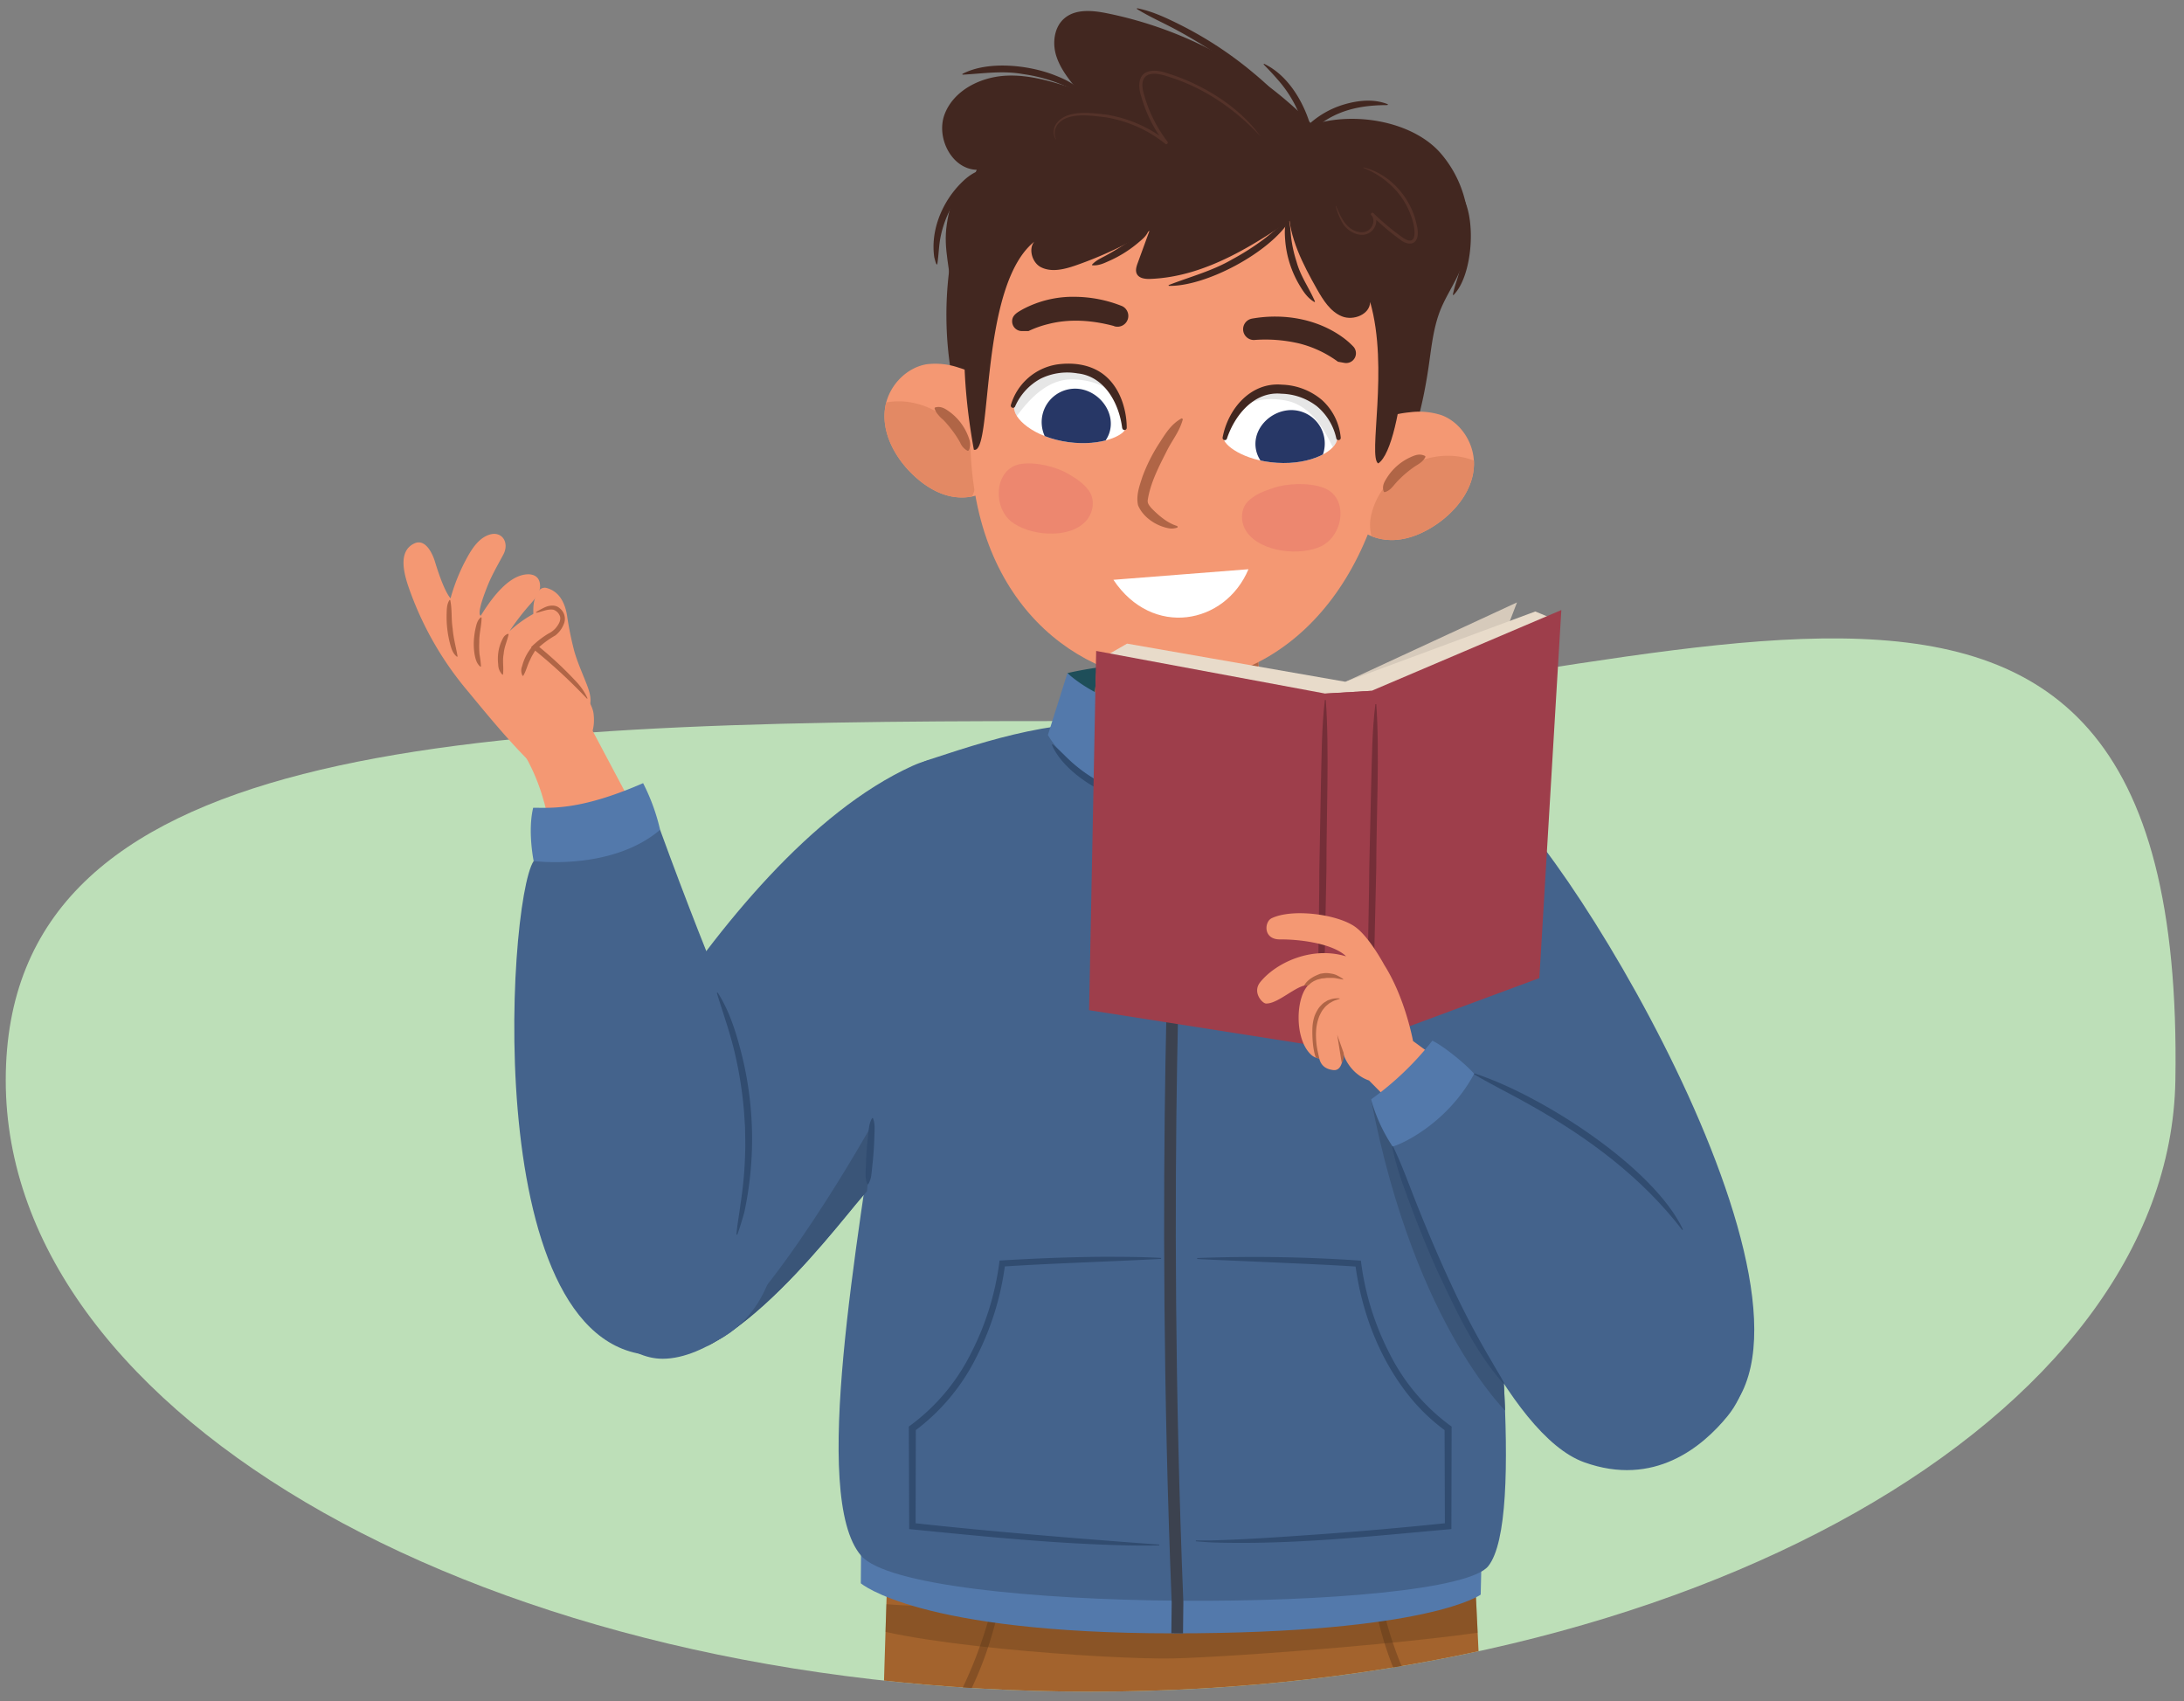 <svg xmlns="http://www.w3.org/2000/svg" xmlns:xlink="http://www.w3.org/1999/xlink" width="760" height="592" viewBox="0 0 760 592"><rect x="0" y="0" width="760" height="592" fill="#808080" stroke="none"/><defs><clipPath id="a"><path d="M757,375.91c-2,117.47-169,212.73-377.5,212.73S2,493.4,2,375.91s154.73-125,363.22-125S761.08,132.58,757,375.91Z" fill="none"/></clipPath><clipPath id="b"><path d="M309.17,536.38s-16.7,469.94,4.33,506.86c31.58,11.63,66.95,7.55,76.92,2.56,16.62-41.55,22.63-376.34,22.63-376.34s2.07,372.8,14.53,377.69c22.57,8.87,61.14,6.57,73.75-1.86,37-47.39,11.28-508.91,11.28-508.91Z" fill="#a3632d"/></clipPath><clipPath id="c"><path d="M352.54,145.83c-1.38-9.34-10.26-15.31-18.88-17.89a25.15,25.15,0,0,0-11.13-1.2c-7,1.12-13.12,7.3-14.44,14.66-1.5,8.33,2.74,16.69,8.41,22.61,3.87,4,8.58,7.36,13.91,8.6s11.32.19,15.48-3.6" fill="#f49873"/></clipPath><clipPath id="d"><path d="M528.45,284.43C512,264.11,451.22,250.18,410,250.18s-57,4.35-87.19,14.32c-19.68,6.5-37,67.79-16.63,112.28-7.32,53.9-24.29,144-6.51,164.56s205.29,20,218.24,3.6,2.15-106.77-3-156.48C540.93,348.62,537.89,296.1,528.45,284.43Z" fill="#44638c"/></clipPath><clipPath id="e"><path d="M435.4,201.93l4.26,49.16c0,15-53.79,25.22-59.26.58l2.47-38.88Z" fill="#f49873"/></clipPath><clipPath id="f"><path d="M425.83,152.46c.25-3.93,6.65-17.31,18.79-17.22,13.37.09,20.93,8,20.73,17.25-.09,4.2-8.89,9.33-21,8.55C432.62,160.29,425.69,154.74,425.83,152.46Z" fill="#fff"/></clipPath><clipPath id="g"><path d="M391.65,149.07c.53-3.9-3.12-18.27-15-20.57-13.13-2.53-22.11,3.79-23.72,12.85-.73,4.13,6.89,10.89,18.87,12.5C383.46,155.42,391.34,151.33,391.65,149.07Z" fill="#fff"/></clipPath><clipPath id="h"><path d="M468.49,157.32c3.19-8.89,13.07-13,22-13.85a25.3,25.3,0,0,1,11.15,1c6.67,2.48,11.43,9.74,11.28,17.21-.16,8.46-6,15.83-12.68,20.52-4.59,3.2-9.86,5.53-15.33,5.71s-11.13-2-14.47-6.57" fill="#f49873"/></clipPath><clipPath id="i"><path d="M317.48,266.52C247.32,298.44,188.42,425.7,188.42,425.7s17.77,47.1,42.16,47.1c29.8,0,69.68-59.15,72.12-59S370.47,242.41,317.48,266.52Z" fill="#44638c"/></clipPath></defs><g clip-path="url(#a)"><path d="M757,375.91c-2,117.47-169,212.73-377.5,212.73S2,493.4,2,375.91s154.73-125,363.22-125S761.08,132.58,757,375.91Z" fill="#bddfb8"/><path d="M309.17,536.38s-16.7,469.94,4.33,506.86c31.58,11.63,66.95,7.55,76.92,2.56,16.62-41.55,22.63-376.34,22.63-376.34s2.07,372.8,14.53,377.69c22.57,8.87,61.14,6.57,73.75-1.86,37-47.39,11.28-508.91,11.28-508.91Z" fill="#a3632d"/><g clip-path="url(#b)"><path d="M477.61,542.09c1.67,6.44,2.46,12.86,4.07,19.19,4.11,16.52,11.33,32.38,22.15,45.59,1.42,1.92,3.12,3.89,4.52,5.84.43,1.25-3.9-2.58-4.2-2.79-13.22-12.69-21-30.39-25-48-1.39-6.48-2.58-13.1-1.86-19.77a.18.18,0,0,1,.35,0Z" fill="#855025"/><path d="M349.37,543.49c.22,7.26-1.3,14.73-3.16,21.74-4.7,17.72-13,34.82-25.56,48.35a34.71,34.71,0,0,1-8.69,6.83c-.17.1-.36-.15-.21-.28A129.64,129.64,0,0,0,320.69,610c10.78-13.3,18.18-29.09,23-45.47l1.43-5.21c.4-1.76,1.39-6.21,1.86-7.92a77.32,77.32,0,0,1,2-7.95.18.18,0,0,1,.35,0Z" fill="#855025"/><path d="M317.86,541c27.1-1.49,66.57-.74,94.13-1,22.43.19,60.36-.1,82.37.55,3.92.1,7.84.28,11.77.5a.13.13,0,0,1,.13.15.13.13,0,0,1-.13.14q-5.89.33-11.77.49c-38.83.82-90.38.47-129.44.41-11.76-.06-23.53,0-35.3-.38q-5.88-.16-11.76-.52a.15.15,0,0,1,0-.29Z" fill="#855025"/><path d="M530.22,554.47c-19.28-2.37-39.82.76-59.19,1.66q-28.8,1.33-57.63,1.94t-57.67.71c-19.67.06-39.53,1-59-1.89-4.14-.6-6.49,3.93-2.87,6.19,14.63,9.14,92.87,14.45,114.14,14,20.59-.4,103.07-6.6,122.26-11.89C535.48,563.78,536.62,555.26,530.22,554.47Z" fill="#523217" opacity="0.3"/></g></g><path d="M205,252l20.83,39.25L192.5,298.5S192,272,177,255Z" fill="#f49873"/><path d="M299.7,531.18l-.15,19.75s20,17.42,108.85,17.42,106.86-13.48,106.86-13.48l.5-21Z" fill="#5379ab"/><path d="M371.45,234.22s15.67-3.92,37.79-3.92a193.57,193.57,0,0,1,39.16,3.92s-12.5,16-38.37,16S371.45,234.22,371.45,234.22Z" fill="#1e4e59"/><path d="M517.94,275.24c20.76,7.48,126,178,81.78,217.9C559.2,529.7,497.26,351.39,497.26,351.39S497.17,267.77,517.94,275.24Z" fill="#44638c"/><path d="M336.21,150.08c-7.47-20.89-12.08-54.3,3.68-91-8.69-.22-14.25-11.17-11.18-19.31S340.77,27,349.45,26.38s17.2,2.16,25.47,4.86c-3-3.64-6-7.41-7.39-11.9s-.68-10,2.91-13c3.89-3.28,9.64-2.74,14.63-1.75a138.58,138.58,0,0,1,71.61,38.84c14.07-4.66,34.21-1.49,44.23,9.42A39.67,39.67,0,0,1,508,94.31c-2.17,5.07-5.42,9.65-7.25,14.85-2.12,6-2.72,12.41-3.65,18.7-4.28,28.87-12.25,40.43-18.07,43" fill="#422720"/><path d="M352.54,145.83c-1.38-9.34-10.26-15.31-18.88-17.89a25.15,25.15,0,0,0-11.13-1.2c-7,1.12-13.12,7.3-14.44,14.66-1.5,8.33,2.74,16.69,8.41,22.61,3.87,4,8.58,7.36,13.91,8.6s11.32.19,15.48-3.6" fill="#f49873"/><g clip-path="url(#c)"><path d="M308.35,140.06c14.71-2.77,30.76,9,31.42,25.24a15.2,15.2,0,0,1-1.57,7.58,11.5,11.5,0,0,1-8.75,9.21c-5.87,1.09-11.05-3.14-12.23-9.07-1.1-5.55-5-9.65-11-11.46C295.83,158.42,298.56,141.9,308.35,140.06Z" fill="#e38964"/></g><path d="M336.63,156.82a5.57,5.57,0,0,1-2.5-2.8,36,36,0,0,0-3.06-4.63,34,34,0,0,0-2.89-3.35,12,12,0,0,1-2.33-2.54,5.15,5.15,0,0,1-.61-1.33.33.33,0,0,1,.24-.41c2-.54,3.51.48,5,1.57a18.93,18.93,0,0,1,7.11,10.59,4.1,4.1,0,0,1-.5,2.78.34.34,0,0,1-.47.12Z" fill="#b06546"/><path d="M528.45,284.43C512,264.11,451.22,250.18,410,250.18s-57,4.35-87.19,14.32c-19.68,6.5-37,67.79-16.63,112.28-7.32,53.9-24.29,144-6.51,164.56s205.29,20,218.24,3.6,2.15-106.77-3-156.48C540.93,348.62,537.89,296.1,528.45,284.43Z" fill="#44638c"/><g clip-path="url(#d)"><path d="M372.33,251.35s10,26.61,36.91,26.61,38.14-29.53,38.14-29.53Z" fill="#f49873"/><path d="M525.76,492.88s-33.12-29.71-48.65-110.33c8.19-4.17,15.22,2,15.22,2s51.38,58.5,50.45,60.36S525.76,492.88,525.76,492.88Z" fill="#3a5578"/></g><path d="M435.4,201.93l4.26,49.16c0,15-53.79,25.22-59.26.58l2.47-38.88Z" fill="#f49873"/><g clip-path="url(#e)"><path d="M442.1,197.66a9.73,9.73,0,0,0-6.65-.69,6.57,6.57,0,0,0-4.4.57q-12.39,6.18-25.2,11.58a7.37,7.37,0,0,0-4.05-1c-.86,0-1.71.08-2.56.12-1.6-1.34-53.26,15.39-44.86,14.76,20.74,29.3,68.32,38.31,89.75-.37C448.18,215.36,447.59,198.11,442.1,197.66Z" fill="#b06546"/></g><path d="M484.45,152.13c-7.51,60.73-45.94,88.5-80.94,85s-70.2-34.71-65.44-96.83c4.34-56.6,19.73-102,81-95.92C476.32,50.1,491.76,92.94,484.45,152.13Z" fill="#f49873"/><path d="M411.62,145.85c-1.11,4.21-3.62,7.19-5.42,10.73-2.79,5.53-5.83,11.24-6.79,17.34-.18,1.22.47,1.91,1.19,2.82,2.5,2.56,5.57,5.26,9.12,6.32l.07.48a5.76,5.76,0,0,1-3.31.24c-4.26-.86-8.69-3.78-10.44-7.92-.79-3.46.5-6.85,1.52-10a58.83,58.83,0,0,1,5.5-11.1c2.24-3.42,4.27-7.13,8.18-9.21l.38.3Z" fill="#b06546"/><path d="M387.45,201.75c13.52,20.28,38.87,15.63,47-3.68Z" fill="#fff"/><path d="M435.76,110.85c10.75-1.87,22.36,0,31.35,6.43a26.68,26.68,0,0,1,3.82,3.31,3.41,3.41,0,0,1-3,5.7l-2.33-.42a2.94,2.94,0,0,1-.25-.18,38.7,38.7,0,0,0-13.14-6.15,51.53,51.53,0,0,0-15.86-1.23,3.75,3.75,0,0,1-.56-7.46Z" fill="#422720"/><path d="M425.83,152.46c.25-3.93,6.65-17.31,18.79-17.22,13.37.09,20.93,8,20.73,17.25-.09,4.2-8.89,9.33-21,8.55C432.62,160.29,425.69,154.74,425.83,152.46Z" fill="#fff"/><g clip-path="url(#f)"><path d="M460.94,153.16a11.64,11.64,0,0,1-10.4,12.77c-6.4.65-13-4.06-13.62-10.46s4.86-12.06,11.25-12.71A11.64,11.64,0,0,1,460.94,153.16Z" fill="#273766"/><path d="M468,149.6a46.07,46.07,0,0,0-3.83-4.78c-.06-.07-.11-.15-.17-.23a31.27,31.27,0,0,0-9.48-8.14,30.09,30.09,0,0,0-21.79-1.37c-1.12.43-.48,2,.59,1.91h0l-.2.15c-.91.76-8.06,8.28-7,7.9,3-1.1,8.81-8.15,21.52-5.62s17,20.25,18.23,19.85c.78-.26,3.77-1.23,4.11-2a2.63,2.63,0,0,0,.72-1.92C470.62,153.15,469.19,151.32,468,149.6Z" opacity="0.1"/></g><path d="M425.46,152.19c1.87-9.93,9.76-19.28,20.63-18.34A22.61,22.61,0,0,1,460,139.17a20.07,20.07,0,0,1,6.55,13.11.78.78,0,0,1-1.54.24,20.16,20.16,0,0,0-6.82-11.21A21,21,0,0,0,445.9,137c-9.4-.92-16.19,7.38-18.92,15.55a.78.78,0,0,1-1.52-.36Z" fill="#422720"/><path d="M387.67,113.45c-7.46-2-15.4-2.64-22.93-.68a35.09,35.09,0,0,0-6.85,2.43l-2.34,0a3.39,3.39,0,0,1-3.34-3.45c0-2.2,2.08-3.2,3.71-4.14a37.15,37.15,0,0,1,18.28-4.33,45,45,0,0,1,15.88,3.08,3.76,3.76,0,0,1-2.41,7.13Z" fill="#422720"/><path d="M391.65,149.07c.53-3.9-3.12-18.27-15-20.57-13.13-2.53-22.11,3.79-23.72,12.85-.73,4.13,6.89,10.89,18.87,12.5C383.46,155.42,391.34,151.33,391.65,149.07Z" fill="#fff"/><g clip-path="url(#g)"><path d="M363,143.46a11.66,11.66,0,0,0,7.7,14.56c6.15,1.89,13.51-1.44,15.4-7.59s-2.39-12.77-8.54-14.67A11.64,11.64,0,0,0,363,143.46Z" fill="#273766"/><path d="M350.87,138a46.25,46.25,0,0,1,4.69-3.93l.21-.2a31.17,31.17,0,0,1,10.9-6.11,30.11,30.11,0,0,1,21.63,2.92c1,.64.08,2.07-.95,1.76h0l.17.18c.74.93,6.28,9.7,5.35,9.13-2.75-1.67-7.05-9.72-20-9.73s-20.66,16.52-21.78,15.89c-.71-.41-3.45-2-3.62-2.81a2.64,2.64,0,0,1-.34-2C347.59,141,349.36,139.45,350.87,138Z" opacity="0.1"/></g><path d="M390.5,148.93c-1.06-8.53-6.1-18-15.5-19a21,21,0,0,0-12.85,1.82,20.23,20.23,0,0,0-8.9,9.66.78.78,0,0,1-1.46-.55,20,20,0,0,1,16.15-14.06c5-.67,10.32-.15,14.72,2.56s7.15,7.37,8.43,12.2a27.81,27.81,0,0,1,1,7.27.78.78,0,0,1-1.56.05Z" fill="#422720"/><path d="M460.57,169.72c-5.42-2-13.2-1.37-17.27,0s-6.22,2.3-8.49,4.22c-3.24,2.74-3.32,7.61-1.08,11,4.92,7.34,19,8.62,26.15,5.07C467.62,186.1,469.39,173,460.57,169.72Z" fill="#ed876f"/><path d="M468.49,157.32c3.19-8.89,13.07-13,22-13.85a25.3,25.3,0,0,1,11.15,1c6.67,2.48,11.43,9.74,11.28,17.21-.16,8.46-6,15.83-12.68,20.52-4.59,3.2-9.86,5.53-15.33,5.71s-11.13-2-14.47-6.57" fill="#f49873"/><g clip-path="url(#h)"><path d="M513,160.32c-13.89-5.59-31.92,2.78-35.76,18.59a15.17,15.17,0,0,0,.05,7.75A11.5,11.5,0,0,0,484,197.4c5.54,2.22,11.46-.91,13.77-6.5,2.17-5.23,6.79-8.48,13-9.08C521.64,180.78,522.2,164.05,513,160.32Z" fill="#e38964"/></g><path d="M481.51,171c-.71-2,.32-3.5,1.32-5.07a19,19,0,0,1,7.78-6.74c1.68-.77,3.33-1.49,5.22-.56a.32.32,0,0,1,.15.44c-.79,1.59-2.23,2.35-3.63,3.23a37.7,37.7,0,0,0-6.67,5.82c-1.09,1.25-2,2.62-3.74,3.1a.34.34,0,0,1-.43-.22Z" fill="#b06546"/><path d="M355.12,161.47c5.55-.94,12.8,1.2,16.41,3.29s5.45,3.46,7.24,5.78c2.54,3.32,1.68,8.11-1.09,11-6.09,6.25-19.69,4.79-25.8-.07C345.28,176.18,346.12,163,355.12,161.47Z" fill="#ed876f"/><path d="M338.89,156.49c6.89,1.88,1.38-59.29,22.31-73.34-3.74,1.7-2.6,8,1.06,9.84s8.09.74,12-.61A136.62,136.62,0,0,0,400,80.31l-4.09,11.2c-.45,1.22-.89,2.62-.31,3.79.79,1.58,2.93,1.82,4.7,1.75,19.64-.75,37-12.32,53.16-23.49,0,0,16.62-14.12,10.49-20-11.83-11.3-53.26-17.75-75.77-14.25C354,44.65,325.55,82.94,338.89,156.49Z" fill="#422720"/><path d="M448.4,72.67c.14,10,5,19.29,9.91,28,2.15,3.77,4.62,7.76,8.64,9.4s9.78-.67,9.84-5c6.63,23-.88,54,2.81,56.19,9.1-6,12.95-63.59,8.49-74.75-2-4.91-15-27.19-22.36-30.6C456.37,51.53,452.24,67.14,448.4,72.67Z" fill="#422720"/><path d="M331.14,104.44c-.28-11.22-3-17.32-1.67-26.38s4.38-16.37,14.84-19.26Z" fill="#422720"/><polygon points="491.76 362.27 507.2 373.58 488.73 388.46 476.42 375.99 491.76 362.27" fill="#f49873"/><path d="M484.61,399c14.12,37.51,40.12,100.26,66.65,109.81,24.38,8.78,41.21-5.41,49.91-16.06,24.31-29.77-16.28-95.23-88-118.25C504.41,379,496,385.24,484.61,399Z" fill="#44638c"/><path d="M371.45,234.22l-6.79,21.51S376.37,278,409.24,278a108.85,108.85,0,0,1-6.14-31.6C384.34,246.61,371.45,234.22,371.45,234.22Z" fill="#5379ab"/><path d="M448.4,234.22s-16.86,11.11-33.67,11.71c-.23,22.66-5.49,32-5.49,32,32.88,0,44.59-23.68,44.59-23.68Z" fill="#5379ab"/><path d="M416.77,245.93s-1.44,23.73-6.74,34.16" fill="none" stroke="#3c424f" stroke-miterlimit="10" stroke-width="4.06"/><path d="M401.07,246.36s2.08,26.38,7.26,33.73" fill="none" stroke="#3c424f" stroke-miterlimit="10" stroke-width="4.06"/><path d="M407.81,278.28h2.48a2.47,2.47,0,0,1,2.46,2.19l.26,2.23a2.48,2.48,0,0,1-2.46,2.76h-3.12a2.48,2.48,0,0,1-2.44-2.9l.38-2.23A2.49,2.49,0,0,1,407.81,278.28Z" fill="#3c424f"/><path d="M415.69,537.55c24.71,1.42,88.22-6.49,88.22-6.49V497c-27.77-19.86-31.26-57.33-31.26-57.33s-25.71-1.77-56.08-1.77H404c-28.86,0-55.29,1.77-55.29,1.77s-3.48,37.47-31.26,57.33v34.06s53.44,5.84,85.93,6.55Z" fill="#44638c"/><path d="M407,282.67s-3.43,20.46-2.06,22.83,7.43,2,8.45.39c2.15-3.36-2.26-23.6-2.26-23.6Z" fill="#3c424f"/><path d="M418.54,278.85c3.37-1.26,6.71-1.76,10-2.87a52.46,52.46,0,0,0,9.35-4.16c6.32-3.29,10.76-8.15,16-12.86l.24.18c-3.88,9-15.8,16.38-25,18.94-3.43.95-7,1.8-10.6,1.07l0-.3Z" fill="#314c70"/><path d="M401.27,279.15c-11.64,1.85-30.76-9.12-35.22-20l.24-.18c2.75,2.27,4.95,4.81,7.54,7a53.9,53.9,0,0,0,17.57,10c3.23,1.12,6.54,1.62,9.89,2.88l0,.3Z" fill="#314c70"/><path d="M409.93,294.74s-6.19,113.71-.17,262.83l-.12,10.77" fill="none" stroke="#3c424f" stroke-miterlimit="10" stroke-width="4.06"/><polygon points="468.22 237.24 527.9 209.61 504.95 269.32 469.36 281.92 468.22 237.24" fill="#d6cabb"/><polygon points="468.22 237.24 534.26 212.77 541.15 215.63 478.77 244.96 459.58 248.8 383.13 229.17 392.21 223.96 468.22 237.24" fill="#e8dbca"/><polygon points="381.45 226.5 461.18 241.34 477.29 240.38 543.32 212.27 535.67 340.34 474.86 362.89 459.28 364.11 378.99 351.51 381.45 226.5" fill="#9e3e4b"/><polygon points="461.18 241.34 477.29 240.38 474.86 362.89 459.28 364.11 461.18 241.34" fill="#9e3e4b"/><path d="M478.92,245c1.23,16.42,0,40.23,0,56.92l-.66,28.44c-.26,9.48-.37,19-1.47,28.43h-.3c-1.17-16.42-.05-40.23,0-56.91l.65-28.44c.28-9.48.3-19,1.48-28.43Z" fill="#752e38"/><path d="M461.35,243.57c1.29,17,.18,41.6.23,58.86L461,331.85c-.22,9.81-.29,19.62-1.36,29.41h-.3c-1.23-17-.19-41.61-.23-58.87l.55-29.42c.25-9.8.23-19.61,1.37-29.41Z" fill="#752e38"/><path d="M416.57,437.75a532,532,0,0,1,57,.92,95.86,95.86,0,0,0,10,32.36,69.89,69.89,0,0,0,21.06,25l.51.38V497l-.08,34.06v1l-1,.1c-27.39,2.44-54.89,5.45-82.42,4.55-1.84-.1-3.67-.25-5.5-.4l0-.3,5.49,0c12.79-.36,25.63-1.29,38.38-2.19q21.93-1.59,43.79-3.88l-1,1.13L502.69,497l.51,1a66.09,66.09,0,0,1-12.4-11.69c-10.76-13.23-17-29.7-19.21-46.54l1,1c-9.31-.63-18.66-1-28-1.43l-14-.62c-4.67-.19-9.34-.39-14-.63v-.3Z" fill="#314c70"/><path d="M404,438.05c-16.32.9-39.15,1.58-55.21,2.68l1-1a98.16,98.16,0,0,1-9.93,32.31A71.75,71.75,0,0,1,318.19,498l.51-1-.08,34.06-1-1.13c24.35,2.7,50.57,4.86,75.05,6.74l10.75.79v.29c-3.59.08-7.19.07-10.79,0-25.16-.53-50.22-3.1-75.25-5.58l-1-.1v-1L316.26,497v-.61A70,70,0,0,0,337.83,471a96.08,96.08,0,0,0,10-32.37c11.74-.72,23.7-1.21,35.47-1.31,6.69,0,14.11,0,20.76.4v.3Z" fill="#314c70"/><path d="M481.73,335.8c-2.68-4.83-6.58-10.81-10.31-13.4-6.13-4.27-21.7-6.36-28.92-2.88-2.55,1.23-3,7.42,2.94,7.36,6.11-.06,17.32,1.16,22.46,5.4.18.15.33.34.5.49-12.25-3.71-24.67,2.48-29.87,9-2.82,3.53.74,7.37,2,7.42,4.29.17,10.59-6.52,14.77-6.47a10.2,10.2,0,0,0-1.14,1.5c-3.37,5.5-3.24,18,2.18,22.87a4.73,4.73,0,0,0,2.72,1.18c.35,1.3,1.16,3.67,4.94,4.08,2.9.31,3.44-3.68,3.36-6.51-.07,1.67,3.61,10.62,13.41,10.92,4.21.13,9-4.95,11.8-8.15C493,368.12,490.33,349.44,481.73,335.8Z" fill="#f49873"/><path d="M453.83,342.93c.19-.37,1.15-2.2,4.5-3.65.38-.14.77-.34,1.19-.46l1.29-.2a8,8,0,0,1,1.29,0,12.12,12.12,0,0,1,1.25.18,6.22,6.22,0,0,1,2.13.71,15.86,15.86,0,0,1,1.43.82,3.94,3.94,0,0,1,.52.39l0,0a.09.09,0,0,1,0,.12.07.07,0,0,1-.06,0l-2-.36a9.62,9.62,0,0,0-2-.21l-1.15,0a6.6,6.6,0,0,0-1.17.1l-1.17.11-1.1.29a4,4,0,0,0-1,.37,5.61,5.61,0,0,0-.85.42,6,6,0,0,0-1.15.86,4.34,4.34,0,0,0-.39.4A7.78,7.78,0,0,1,453.83,342.93Z" fill="#b06546"/><path d="M459.09,368.29a3.93,3.93,0,0,1-1.21-.28c-1.22-3.26-1.24-8.46-1.19-9.91a15.25,15.25,0,0,1,.74-4.51,12.8,12.8,0,0,1,1-2.08,7,7,0,0,1,1.32-1.72,5.6,5.6,0,0,1,1.53-1.23c.27-.17.51-.34.76-.47l.78-.27a7,7,0,0,1,2.43-.43,8.22,8.22,0,0,1,.92,0l0,.17-.82.27-.95.32a9.26,9.26,0,0,0-1.16.6l-.65.36-.62.51a6.33,6.33,0,0,0-1.24,1.24,7.25,7.25,0,0,0-1.07,1.59,11,11,0,0,0-.82,1.85,16.91,16.91,0,0,0-.83,4,24.08,24.08,0,0,0,0,3.68,25.18,25.18,0,0,0,.48,3.6Z" fill="#b06546"/><path d="M465.34,360.09l2.2,6.22c.17.46.17,2.79-.62,3.55C466.87,369.91,465.34,360.09,465.34,360.09Z" fill="#b06546"/><path d="M317.48,266.52C247.32,298.44,188.42,425.7,188.42,425.7s17.77,47.1,42.16,47.1c29.8,0,69.68-59.15,72.12-59S370.47,242.41,317.48,266.52Z" fill="#44638c"/><g clip-path="url(#i)"><path d="M303.84,390.63s-36.15,65-59.13,78.62,14.07,9.39,14.07,9.39l42.69-61.46Z" fill="#3a5578"/></g><path d="M264.88,377.06s-17.08-38.62-35.17-88.31c-7.42-.84-35.34,3.42-44,10.86-9.46,14.29-19.24,180.17,47.75,171.68C293.6,463.67,264.88,377.06,264.88,377.06Z" fill="#44638c"/><path d="M185.54,281.07c6.24,0,16.32,1,38.25-8.56a70,70,0,0,1,5.92,16.24c-17,14.42-44,10.86-44,10.86S183.56,289.24,185.54,281.07Z" fill="#5379ab"/><path d="M498.44,362.12a104.19,104.19,0,0,1-21.33,20.43,57.76,57.76,0,0,0,7.5,16.4c3.32-.85,19.09-8.12,28.39-25.31C509.36,369.6,501.88,363.74,498.44,362.12Z" fill="#5379ab"/><path d="M513.05,373.5c22.87,7.33,62.19,32.34,72.61,54.33l-.26.16c-14-18.23-32.53-32-52.39-43.19-6.62-3.79-13.47-7.08-20.07-11l.11-.28Z" fill="#314c70"/><path d="M484.75,398.9c3.34,6.9,5.82,14.08,8.67,21.14,3.54,8.81,7.23,17.56,11.24,26.17A290.57,290.57,0,0,0,519.2,473.9c1.37,2.51,2.94,4.86,4.26,7.43l-.24.17C513,470,506.59,455.78,500.07,442q-4.68-10.47-8.7-21.2c-2.66-7.15-5.45-14.28-6.91-21.84l.29-.09Z" fill="#314c70"/><path d="M249.72,345.34c3.92,6.12,6.17,13.1,8,20.08A121.63,121.63,0,0,1,259,421.88c-.72,2.51-1.53,5.33-2.44,7.76l-.29-.08c.28-3.53,1-7.13,1.42-10.65a137.87,137.87,0,0,0,1.63-18.59c.1-1.77-.05-6.17-.05-8l-.35-5.32a138.73,138.73,0,0,0-3.32-21c-1.63-6.95-4.06-13.6-6.15-20.5l.27-.12Z" fill="#314c70"/><path d="M301.83,412.08c-.87-2-.57-3.9-.54-5.83s.15-3.84.28-5.76.34-3.83.55-5.74.28-3.84,1.35-5.69l.3,0c.79,2,.58,3.9.52,5.82s-.13,3.85-.27,5.77-.32,3.83-.54,5.74-.22,3.84-1.35,5.69l-.3,0Z" fill="#314c70"/><path d="M438.63,47.45c-8.31-8.94-18.53-16.17-30.11-20.13-2.71-.85-5.8-2.19-8.61-1.41-3.11,1-2.54,4.7-1.73,7.23a47.72,47.72,0,0,0,8.1,16.16.54.54,0,0,1-.76.75,48.4,48.4,0,0,0-4.73-3.32,45.23,45.23,0,0,0-16.2-5.94c-4.95-.54-12.74-1.86-16.36,2.29a4.87,4.87,0,0,0-.78,5.28c.05.07-.08.14-.12.07a5.1,5.1,0,0,1,.47-5.68c3.64-4.64,11.74-3.48,16.94-2.91a46.21,46.21,0,0,1,16.59,6,49.56,49.56,0,0,1,4.86,3.38l-.76.75a47.44,47.44,0,0,1-8.33-16.52c-1-2.92-1.27-7.48,2.48-8.56,3.25-.87,6.28.51,9.28,1.47,11.4,4.06,22.93,11.47,29.77,21.1Z" fill="#543229"/><path d="M474.54,58.26c8.56,2.06,15.32,9.38,17.88,17.68.55,2.2,1.3,4.33.78,6.66-.93,3.23-4.19,2.31-6.09.68a86.5,86.5,0,0,1-9.9-8.42l.73-.73c1.62,1.69,1.11,4.48-.39,6.06-3.26,3.37-8.74.63-10.56-2.92a23.46,23.46,0,0,1-2.18-5.55c0-.08.1-.13.13,0,1.18,2.66,2.29,5.44,4.51,7.35,1.95,1.72,5.49,2.61,7.37.5,1.19-1.26,1.58-3.48.38-4.67-.48-.46.25-1.21.72-.74a84.23,84.23,0,0,0,9.85,8.25c5.6,4.15,4.79-2.59,3.64-6.11A26.78,26.78,0,0,0,485,65.42a30.24,30.24,0,0,0-10.54-7c-.08,0,0-.15,0-.13Z" fill="#543229"/><path d="M375.81,31.79c-3.51-1-6.53-2.59-9.85-3.67a56.64,56.64,0,0,0-10.09-2.36c-7-1.25-13.77-.16-20.84.22a.16.16,0,0,1-.08-.29c8.8-4.58,22.72-3.12,31.75.36,3.35,1.3,6.75,2.76,9.27,5.49a.15.15,0,0,1-.16.25Z" fill="#422720"/><path d="M508.08,67.05c5.94,7.61,4.56,28.71-2.24,35.57a.16.16,0,0,1-.26-.14,42.72,42.72,0,0,1,1.2-4.41,52.34,52.34,0,0,0,2.35-22c-.3-3-1.13-5.76-1.32-8.92a.16.16,0,0,1,.27-.12Z" fill="#422720"/><path d="M482.84,36.57c-11.28,0-20.55,2.52-28.32,11.08L454,45.51a42,42,0,0,0-9.49-17.93c-1.49-1.75-3.07-3.4-4.72-5.1-.12-.11,0-.32.16-.25,8.51,4.08,14.11,13.84,16.42,22.72l-2.06-.57a31.36,31.36,0,0,1,13.29-8c4.92-1.46,10.39-2.07,15.26-.14a.15.15,0,0,1-.05.29Z" fill="#422720"/><path d="M445.75,35.52c-4.27-2.77-7.88-6.16-11.84-9.18s-8-5.92-12.16-8.6-8.45-5.23-12.83-7.58-8.93-4.33-13.24-7c-.13-.08-.05-.32.11-.28,5,1,9.61,3.13,14.12,5.36a131.16,131.16,0,0,1,25.37,16.4c3.87,3.22,7.78,6.46,10.68,10.69.09.12-.08.31-.21.21Z" fill="#422720"/><path d="M341.62,59.47c-2.15,2.48-4.53,4.31-6.51,6.7a36.77,36.77,0,0,0-7.84,16.44c-.59,3-.6,6.06-1.1,9.29-.37.73-.92-2-1.05-2.32-1.32-8.93,2.33-18.29,8.34-24.86,2.22-2.37,4.73-4.69,8-5.51a.16.16,0,0,1,.15.26Z" fill="#422720"/><path d="M448.8,76.69c-6.83,11.08-29,23-42,22.78a.16.16,0,0,1-.06-.3c7.57-2.94,15.14-4.87,22.19-9A86.72,86.72,0,0,0,439,83.81c3.23-2.35,6.06-5.1,9.55-7.32a.15.15,0,0,1,.22.2Z" fill="#422720"/><path d="M448.36,76c.79,2.64.68,5.13,1.08,7.65A45.32,45.32,0,0,0,451.16,91c1.42,5.22,4.3,9,6.41,13.86a.16.16,0,0,1-.23.2c-2.4-1.41-3.89-3.71-5.24-6a36.28,36.28,0,0,1-4.85-15.18c-.2-2.64-.4-5.39.82-7.93a.16.16,0,0,1,.29,0Z" fill="#422720"/><path d="M399.73,80.13c-.74,2.06-2.36,3.23-3.85,4.5a42,42,0,0,1-10,6.2c-1.78.8-3.58,1.66-5.72,1.48a.16.16,0,0,1-.11-.27c1.46-1.55,3.2-2.24,4.86-3.16S388.21,87,389.81,86s3.18-2,4.73-3.12,2.9-2.4,5-3a.17.17,0,0,1,.2.22Z" fill="#422720"/><path d="M204.18,238.16c-1.51-3.92-3.25-7.68-4.38-11.74a113.91,113.91,0,0,1-2.48-12.27c-.71-4.33-2.68-8.46-7.28-9.59a2.59,2.59,0,0,0-2.45.87c-2.92,3.78-1.88,8.85-1.59,13.27q.47,7.26.94,14.51c.15,2.34,3.38,3,4.66,1.57.65,2.47,1.36,4.93,2.16,7.36a2.68,2.68,0,0,0,3.29,1.63,9.78,9.78,0,0,0,.67,1,4.6,4.6,0,0,0,5.85-.37,6.32,6.32,0,0,1,.32,2.77c0,.23.3.45.45.22C206.33,244.48,205.37,241.23,204.18,238.16Z" fill="#f49873"/><path d="M206.54,248.25c-1-7.43-15.07-19.17-20.33-23.09a32.86,32.86,0,0,1,6.11-4.51c1.85-1.06,4.28-4.57,3.23-6.66-2.13-4.26-5.32-2.33-9-.87a41.68,41.68,0,0,0-9.26,6.52,84.86,84.86,0,0,1,6.88-9c1.46-1.61,3.71-4.2,3.77-6.48.12-4.92-4.6-5.07-8.32-3.27-6.67,3.22-12.24,13.47-12.37,13.38-1.07-.76.44-5.37,2.1-9.64s3.37-7.11,5.82-11.7c2.17-4.09-.46-8.23-4.77-6.91-3.73,1.14-6.15,4.78-8.24,8.71a65.74,65.74,0,0,0-5.38,13.48c-.45-.57-2.37-2.75-5.41-12.74-.9-3-3.38-8.15-7.19-6.37-6.12,2.85-3.38,11.44-1.44,16.77A113.82,113.82,0,0,0,163,240.75c8.85,10.71,29.82,36.56,32.5,29.85C198.69,262.54,208,259.48,206.54,248.25Z" fill="#f49873"/><path d="M156.67,208.78c.72,3.36.3,6.57.85,9.92.24,3.34,1.16,6.42,1.71,9.71l-.19.13c-1.48-1.11-2-2.9-2.44-4.58a36.71,36.71,0,0,1-1.18-10.17c.06-1.69,0-3.48,1-5l.23,0Z" fill="#b06546"/><path d="M167.58,214.88c0,2.91-.87,5.63-.8,8.54a31.23,31.23,0,0,0,.08,4.22,37.47,37.47,0,0,1,.52,4.24l-.2.11c-1.28-1-1.7-2.62-2-4.12a22.86,22.86,0,0,1-.3-4.52,26.78,26.78,0,0,1,.55-4.46c.34-1.44.59-3,1.92-4.11l.21.1Z" fill="#b06546"/><path d="M177,220.69c-.51,2.38-1.55,4.42-1.73,6.86-.49,2.47.07,4.6-.23,7.14l-.21.08a5.08,5.08,0,0,1-1.46-3.59,15.66,15.66,0,0,1,0-3.87,14.46,14.46,0,0,1,1.83-5.52,3,3,0,0,1,1.6-1.26l.17.16Z" fill="#b06546"/><path d="M187.29,224.09c-.6,2-2,3.5-2.79,5.46-1,1.84-1.33,3.79-2.42,5.6l-.23,0a3.9,3.9,0,0,1-.16-3.35,17.11,17.11,0,0,1,1.11-3.08,16.35,16.35,0,0,1,2.75-4.08,2.62,2.62,0,0,1,1.59-.75l.15.18Z" fill="#b06546"/><path d="M204.27,243.13a184.16,184.16,0,0,0-18.65-17.23l-.83-.67.74-.72a30.25,30.25,0,0,1,5.34-4.06,8.14,8.14,0,0,0,2.38-1.76c1-1.15,2.06-2.73,1.61-4.25a3.74,3.74,0,0,0-2.25-2.27c-1.88-.38-4.05.7-6,1.06l-.09-.22a28.61,28.61,0,0,1,2.88-1.59c1.49-.76,3.82-1.14,5.28.16a4.67,4.67,0,0,1,1.66,5.19,9.26,9.26,0,0,1-3.09,4.34,33.36,33.36,0,0,0-6.37,4.71l-.09-1.39a128.1,128.1,0,0,1,14.1,13.16,21.22,21.22,0,0,1,3.57,5.42l-.2.12Z" fill="#b06546"/></svg>